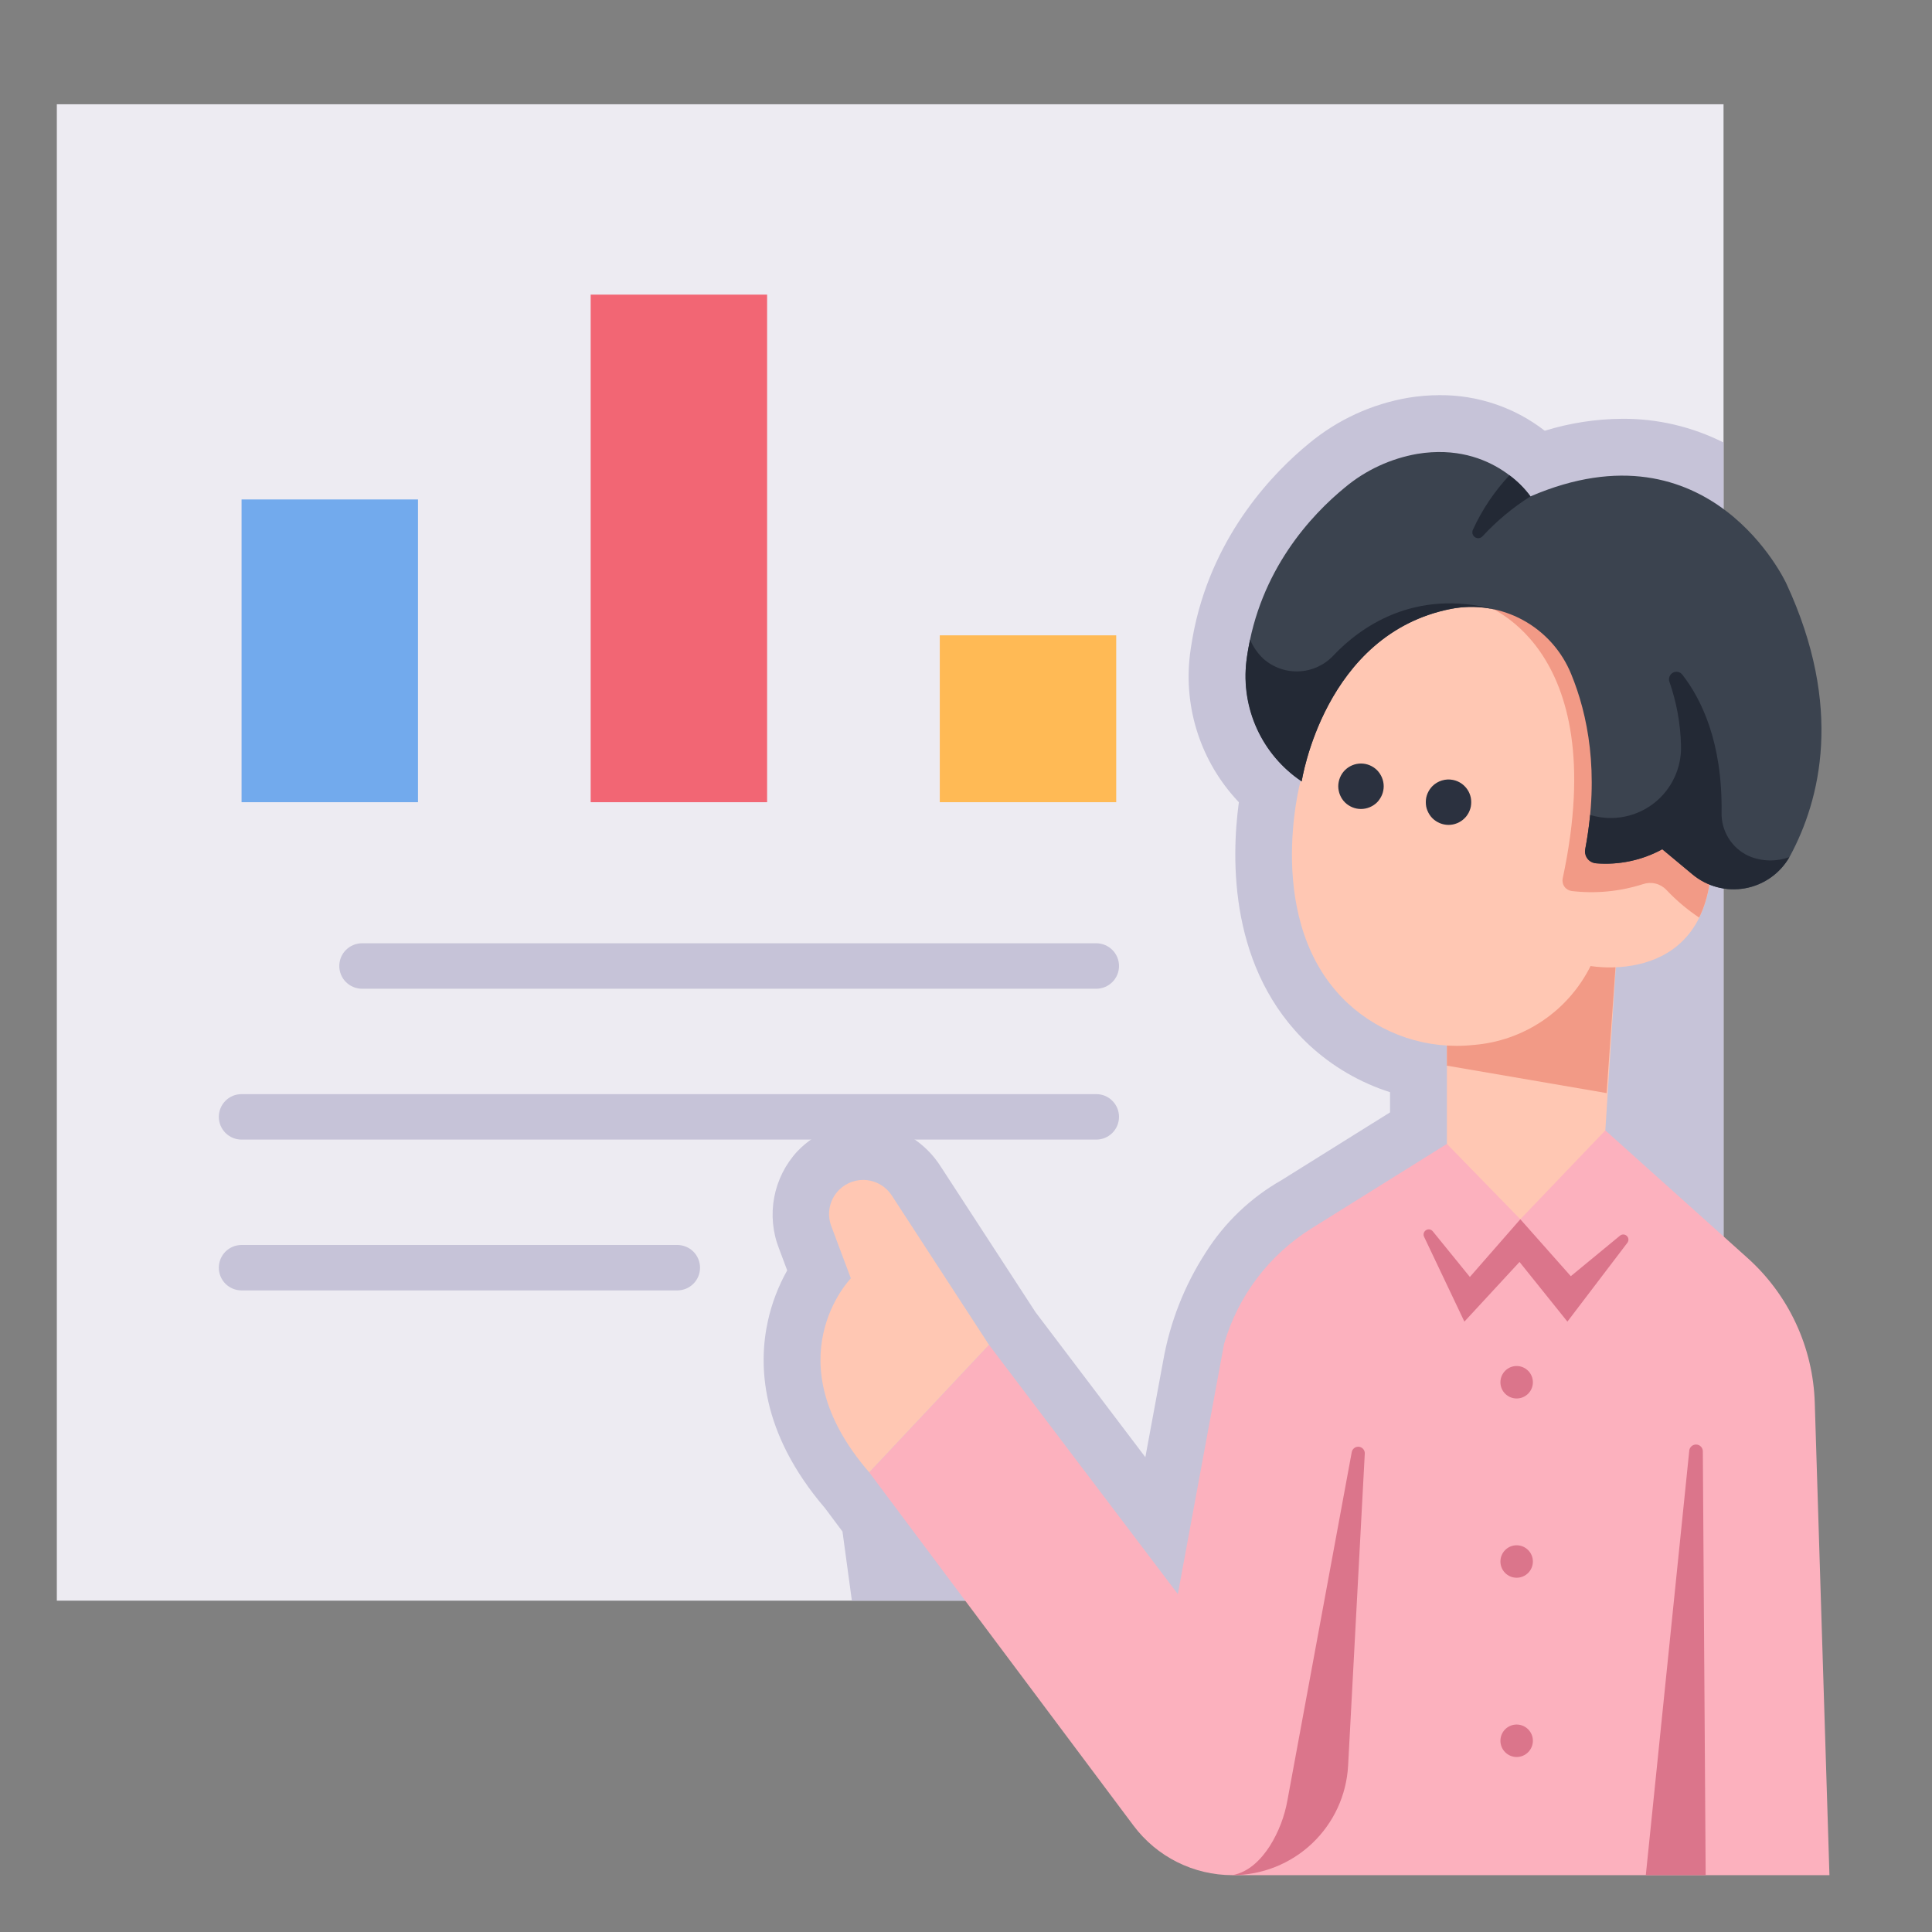 <svg preserveAspectRatio="none" width="100%" height="100%" overflow="visible" style="display: block;" viewBox="0 0 60 60" fill="none" xmlns="http://www.w3.org/2000/svg">
<rect x="0" y="0" width="60" height="60" fill="#808080" stroke="none"/>
<g id="flat">
<path id="Vector" d="M53.526 3.238H1.765V49.71H53.526V3.238Z" fill="#EDEBF2"/>
<path id="Vector_2" d="M50.382 13.006C49.566 13.011 48.755 13.136 47.974 13.377C47.039 12.652 45.888 12.263 44.705 12.272C44.383 12.273 44.061 12.299 43.743 12.351C42.605 12.544 41.538 13.035 40.65 13.773C39.593 14.637 37.726 16.531 37.096 19.495C37.088 19.531 37.081 19.567 37.074 19.604L37.07 19.626C37.045 19.752 37.021 19.885 37 20.021C36.993 20.058 36.987 20.091 36.982 20.127C36.978 20.155 36.974 20.184 36.971 20.212C36.966 20.247 36.961 20.284 36.956 20.321C36.855 21.144 36.936 21.979 37.193 22.767C37.45 23.555 37.877 24.277 38.444 24.882C38.454 24.893 38.464 24.904 38.474 24.915C38.234 26.683 38.166 30.129 40.657 32.453C41.376 33.121 42.234 33.621 43.169 33.919V34.546L39.795 36.653C38.836 37.199 38.026 37.974 37.438 38.908C36.782 39.925 36.336 41.062 36.125 42.254L35.57 45.254L32.159 40.751L29.215 36.228C28.977 35.853 28.657 35.537 28.278 35.304C27.899 35.072 27.471 34.93 27.029 34.889C26.61 34.855 26.188 34.916 25.795 35.066C25.403 35.217 25.049 35.453 24.759 35.759C24.392 36.157 24.145 36.651 24.044 37.183C23.944 37.715 23.994 38.265 24.191 38.77L24.447 39.453C24.172 39.943 23.97 40.47 23.849 41.018C23.547 42.379 23.612 44.488 25.617 46.832L26.164 47.563L26.456 49.711H53.526V13.743C52.551 13.252 51.474 12.999 50.382 13.006Z" fill="#C6C3D8"/>
<path id="Vector_3" d="M47.605 34.685L49.855 35.105L54.268 39.065C54.903 39.634 55.415 40.325 55.774 41.098C56.134 41.871 56.332 42.708 56.359 43.56L56.815 58.235H38.276C37.68 58.235 37.091 58.096 36.557 57.829C36.024 57.562 35.56 57.174 35.202 56.696L26.994 45.725L30.714 41.765L36.579 49.506L38.014 41.738C38.447 40.248 39.414 38.971 40.729 38.15L44.935 35.525L47.605 34.685Z" fill="#FCB1BE"/>
<path id="Vector_4" d="M44.935 30.965V35.525L47.215 37.865L49.855 35.105L50.275 28.564L44.935 30.965Z" fill="#FFC7B3"/>
<path id="Vector_5" d="M44.935 33.095L49.895 33.947L50.275 28.564L44.935 30.965V33.095Z" fill="#F29A86"/>
<path id="Vector_6" d="M40.124 20.691L40.392 24.245C40.392 24.245 39.191 28.671 41.861 31.162C42.382 31.642 42.999 32.005 43.672 32.228C44.344 32.45 45.056 32.527 45.76 32.452C46.527 32.392 47.264 32.135 47.902 31.705C48.539 31.276 49.054 30.688 49.397 30C49.397 30 53.551 30.769 53.13 25.892L52.708 19.45L49.397 17.643L44.4 16.68L40.124 20.691Z" fill="#FFC7B3"/>
<path id="Vector_7" d="M52.708 19.45L49.397 17.643L48.55 17.48L45.968 18.738C45.968 18.738 50.104 19.932 48.532 27.275C48.522 27.32 48.522 27.366 48.531 27.411C48.54 27.456 48.558 27.498 48.585 27.535C48.611 27.573 48.645 27.604 48.684 27.628C48.724 27.651 48.768 27.666 48.813 27.672C49.558 27.759 50.312 27.686 51.026 27.457C51.151 27.415 51.285 27.409 51.413 27.44C51.541 27.471 51.658 27.539 51.749 27.634C52.055 27.959 52.397 28.248 52.769 28.497C53.069 27.889 53.229 27.052 53.129 25.892L52.708 19.45Z" fill="#F29A86"/>
<path id="Vector_8" d="M48.796 20.938C49.306 22.181 49.679 23.988 49.235 26.349C49.225 26.403 49.227 26.459 49.239 26.512C49.252 26.566 49.276 26.616 49.309 26.66C49.343 26.703 49.385 26.74 49.433 26.766C49.482 26.793 49.535 26.808 49.59 26.813C50.296 26.865 51.003 26.713 51.624 26.374L52.558 27.152C52.785 27.342 53.051 27.479 53.337 27.554C53.623 27.628 53.923 27.639 54.214 27.584C54.504 27.529 54.779 27.41 55.018 27.235C55.258 27.061 55.455 26.836 55.596 26.576C56.526 24.844 57.262 21.972 55.478 18.125C55.478 18.125 53.13 13.007 47.53 15.416C47.53 15.416 46.395 13.711 44.024 14.094C43.193 14.238 42.414 14.598 41.767 15.139C40.734 15.985 39.117 17.701 38.729 20.381C38.616 21.116 38.713 21.868 39.007 22.551C39.301 23.235 39.781 23.822 40.392 24.245C40.403 24.253 40.414 24.26 40.425 24.267C40.425 24.267 41.116 19.689 45.059 18.91C45.821 18.762 46.61 18.884 47.291 19.254C47.973 19.624 48.505 20.22 48.796 20.938Z" fill="#3B434F"/>
<path id="Vector_9" d="M26.994 45.725L30.714 41.765L27.694 37.125C27.609 36.994 27.496 36.884 27.363 36.802C27.23 36.72 27.081 36.668 26.926 36.65C26.77 36.633 26.613 36.65 26.465 36.7C26.318 36.75 26.183 36.833 26.07 36.941C25.922 37.085 25.819 37.268 25.773 37.47C25.728 37.671 25.742 37.881 25.815 38.075L26.424 39.7C26.424 39.7 23.961 42.222 26.994 45.725Z" fill="#FFC7B3"/>
<path id="Vector_10" d="M23.823 9.15H18.344V24.913H23.823V9.15Z" fill="#F26674"/>
<path id="Vector_11" d="M12.981 15.511H7.502V24.913H12.981V15.511Z" fill="#72AAED"/>
<path id="Vector_12" d="M34.665 19.731H29.186V24.913H34.665V19.731Z" fill="#FFBA55"/>
<path id="Vector_13" d="M39.237 20.46C39.058 20.292 38.916 20.089 38.822 19.863C38.776 20.081 38.736 20.304 38.708 20.536C38.622 21.253 38.735 21.981 39.036 22.638C39.337 23.295 39.814 23.856 40.414 24.259L40.425 24.267C40.425 24.267 41.116 19.689 45.059 18.909C45.517 18.819 45.99 18.827 46.446 18.933V18.932C43.91 18.255 42.228 19.499 41.424 20.343C41.148 20.645 40.764 20.827 40.355 20.849C39.945 20.871 39.544 20.731 39.237 20.46Z" fill="#232935"/>
<path id="Vector_14" d="M42.267 25.124C42.079 25.124 41.9 25.049 41.767 24.918C41.734 24.885 41.705 24.849 41.679 24.81C41.654 24.771 41.633 24.731 41.615 24.688C41.597 24.646 41.584 24.601 41.575 24.556C41.556 24.465 41.556 24.371 41.575 24.281C41.584 24.235 41.597 24.191 41.615 24.148C41.633 24.106 41.654 24.065 41.679 24.026C41.705 23.988 41.735 23.952 41.767 23.919C41.9 23.787 42.079 23.712 42.267 23.712C42.454 23.712 42.633 23.787 42.766 23.919C42.798 23.952 42.827 23.988 42.852 24.026C42.904 24.104 42.94 24.19 42.958 24.281C42.977 24.371 42.977 24.465 42.958 24.556C42.94 24.647 42.904 24.733 42.852 24.81C42.828 24.849 42.798 24.885 42.766 24.918C42.633 25.049 42.453 25.123 42.267 25.124Z" fill="#2B313F"/>
<path id="Vector_15" d="M44.984 25.618C44.798 25.617 44.619 25.543 44.486 25.412C44.453 25.379 44.424 25.343 44.398 25.304C44.373 25.266 44.351 25.225 44.333 25.182C44.315 25.14 44.301 25.095 44.292 25.05C44.284 25.005 44.28 24.959 44.28 24.912C44.28 24.866 44.284 24.82 44.292 24.775C44.302 24.729 44.315 24.685 44.333 24.642C44.351 24.6 44.373 24.559 44.398 24.521C44.424 24.482 44.454 24.446 44.486 24.413C44.569 24.331 44.67 24.271 44.781 24.238C44.892 24.204 45.01 24.198 45.123 24.221C45.169 24.23 45.213 24.244 45.256 24.261C45.299 24.279 45.339 24.301 45.378 24.326C45.416 24.352 45.451 24.381 45.483 24.413C45.517 24.445 45.546 24.482 45.572 24.521C45.598 24.559 45.62 24.6 45.637 24.642C45.655 24.685 45.668 24.729 45.678 24.775C45.686 24.82 45.69 24.866 45.69 24.912C45.69 24.959 45.686 25.005 45.678 25.05C45.669 25.095 45.655 25.14 45.637 25.182C45.62 25.225 45.598 25.266 45.572 25.304C45.547 25.343 45.517 25.38 45.483 25.412C45.351 25.544 45.171 25.618 44.984 25.618Z" fill="#2B313F"/>
<path id="Vector_16" d="M34.046 30.706H11.243C11.056 30.706 10.876 30.631 10.744 30.499C10.611 30.367 10.537 30.187 10.537 30C10.537 29.813 10.611 29.633 10.744 29.501C10.876 29.369 11.056 29.294 11.243 29.294H34.046C34.233 29.294 34.413 29.369 34.545 29.501C34.678 29.633 34.752 29.813 34.752 30C34.752 30.187 34.678 30.367 34.545 30.499C34.413 30.631 34.233 30.706 34.046 30.706Z" fill="#C6C3D8"/>
<path id="Vector_17" d="M34.046 35.391H7.502C7.314 35.391 7.135 35.316 7.002 35.184C6.87 35.051 6.796 34.872 6.796 34.685C6.796 34.498 6.87 34.318 7.002 34.186C7.135 34.053 7.314 33.979 7.502 33.979H34.046C34.233 33.979 34.413 34.053 34.545 34.186C34.678 34.318 34.752 34.498 34.752 34.685C34.752 34.872 34.678 35.051 34.545 35.184C34.413 35.316 34.233 35.391 34.046 35.391Z" fill="#C6C3D8"/>
<path id="Vector_18" d="M21.034 40.075H7.502C7.314 40.075 7.135 40.001 7.002 39.869C6.87 39.736 6.796 39.557 6.796 39.37C6.796 39.182 6.87 39.003 7.002 38.87C7.135 38.738 7.314 38.664 7.502 38.664H21.034C21.221 38.664 21.401 38.738 21.533 38.87C21.666 39.003 21.74 39.182 21.74 39.37C21.74 39.557 21.666 39.736 21.533 39.869C21.401 40.001 21.221 40.075 21.034 40.075Z" fill="#C6C3D8"/>
<path id="Vector_19" d="M54.309 26.584C54.051 26.466 53.834 26.275 53.684 26.035C53.534 25.794 53.458 25.515 53.465 25.232C53.494 23.044 52.836 21.709 52.247 20.953C52.213 20.909 52.165 20.879 52.111 20.868C52.056 20.857 52 20.865 51.952 20.892C51.903 20.919 51.866 20.962 51.847 21.014C51.827 21.066 51.827 21.123 51.846 21.174C52.067 21.808 52.188 22.473 52.205 23.143C52.217 23.487 52.148 23.828 52.004 24.139C51.86 24.451 51.644 24.724 51.374 24.937C51.104 25.149 50.788 25.295 50.451 25.362C50.114 25.429 49.767 25.416 49.436 25.324C49.418 25.319 49.401 25.314 49.383 25.308C49.35 25.652 49.3 26.008 49.23 26.379C49.22 26.428 49.221 26.479 49.232 26.528C49.243 26.577 49.264 26.623 49.294 26.663C49.324 26.704 49.362 26.738 49.405 26.762C49.449 26.788 49.497 26.803 49.547 26.809C50.267 26.872 50.99 26.721 51.624 26.374L52.558 27.152C52.781 27.339 53.043 27.475 53.325 27.55C53.607 27.625 53.901 27.638 54.189 27.587C54.476 27.536 54.748 27.423 54.987 27.256C55.226 27.088 55.425 26.87 55.571 26.618C55.161 26.767 54.71 26.755 54.309 26.584Z" fill="#232935"/>
<path id="Vector_20" d="M46.877 14.76C46.409 15.26 46.025 15.833 45.74 16.457C45.723 16.496 45.72 16.541 45.732 16.582C45.744 16.623 45.77 16.659 45.806 16.683C45.841 16.707 45.884 16.718 45.927 16.713C45.97 16.708 46.01 16.689 46.039 16.658C46.479 16.18 46.98 15.762 47.53 15.416C47.347 15.165 47.127 14.944 46.877 14.76Z" fill="#232935"/>
<path id="Vector_21" d="M47.215 37.865L45.648 39.657L44.496 38.239C44.471 38.208 44.436 38.188 44.398 38.181C44.359 38.175 44.319 38.183 44.286 38.204C44.252 38.225 44.228 38.257 44.217 38.295C44.206 38.333 44.209 38.373 44.226 38.409L45.478 41.044L47.19 39.191L48.677 41.044L50.541 38.594C50.564 38.563 50.575 38.524 50.572 38.485C50.569 38.446 50.551 38.41 50.523 38.383C50.495 38.356 50.458 38.34 50.419 38.338C50.381 38.336 50.342 38.349 50.312 38.373L48.783 39.633L47.215 37.865Z" fill="#DB758B"/>
<path id="Vector_22" d="M42.384 45.152C42.389 45.1 42.373 45.048 42.341 45.007C42.309 44.966 42.261 44.939 42.209 44.931C42.158 44.924 42.105 44.937 42.062 44.967C42.02 44.998 41.99 45.043 41.98 45.095L39.985 55.895C39.896 56.406 39.709 56.895 39.433 57.334C39.168 57.744 38.788 58.139 38.277 58.234C39.197 58.234 40.082 57.881 40.75 57.248C41.418 56.615 41.818 55.75 41.867 54.831L42.384 45.152Z" fill="#DB758B"/>
<path id="Vector_23" d="M52.883 45.078L52.971 58.235H51.112L52.46 45.069C52.461 45.012 52.484 44.959 52.525 44.92C52.565 44.881 52.62 44.86 52.676 44.861C52.732 44.862 52.785 44.886 52.824 44.926C52.863 44.967 52.885 45.021 52.883 45.078Z" fill="#DB758B"/>
<path id="Vector_24" d="M47.101 43.431C47.379 43.431 47.605 43.206 47.605 42.928C47.605 42.649 47.379 42.423 47.101 42.423C46.822 42.423 46.597 42.649 46.597 42.928C46.597 43.206 46.822 43.431 47.101 43.431Z" fill="#DB758B"/>
<path id="Vector_25" d="M47.101 48.998C47.379 48.998 47.605 48.773 47.605 48.494C47.605 48.216 47.379 47.99 47.101 47.99C46.822 47.99 46.597 48.216 46.597 48.494C46.597 48.773 46.822 48.998 47.101 48.998Z" fill="#DB758B"/>
<path id="Vector_26" d="M47.101 54.565C47.379 54.565 47.605 54.339 47.605 54.061C47.605 53.782 47.379 53.557 47.101 53.557C46.822 53.557 46.597 53.782 46.597 54.061C46.597 54.339 46.822 54.565 47.101 54.565Z" fill="#DB758B"/>
</g>
</svg>
